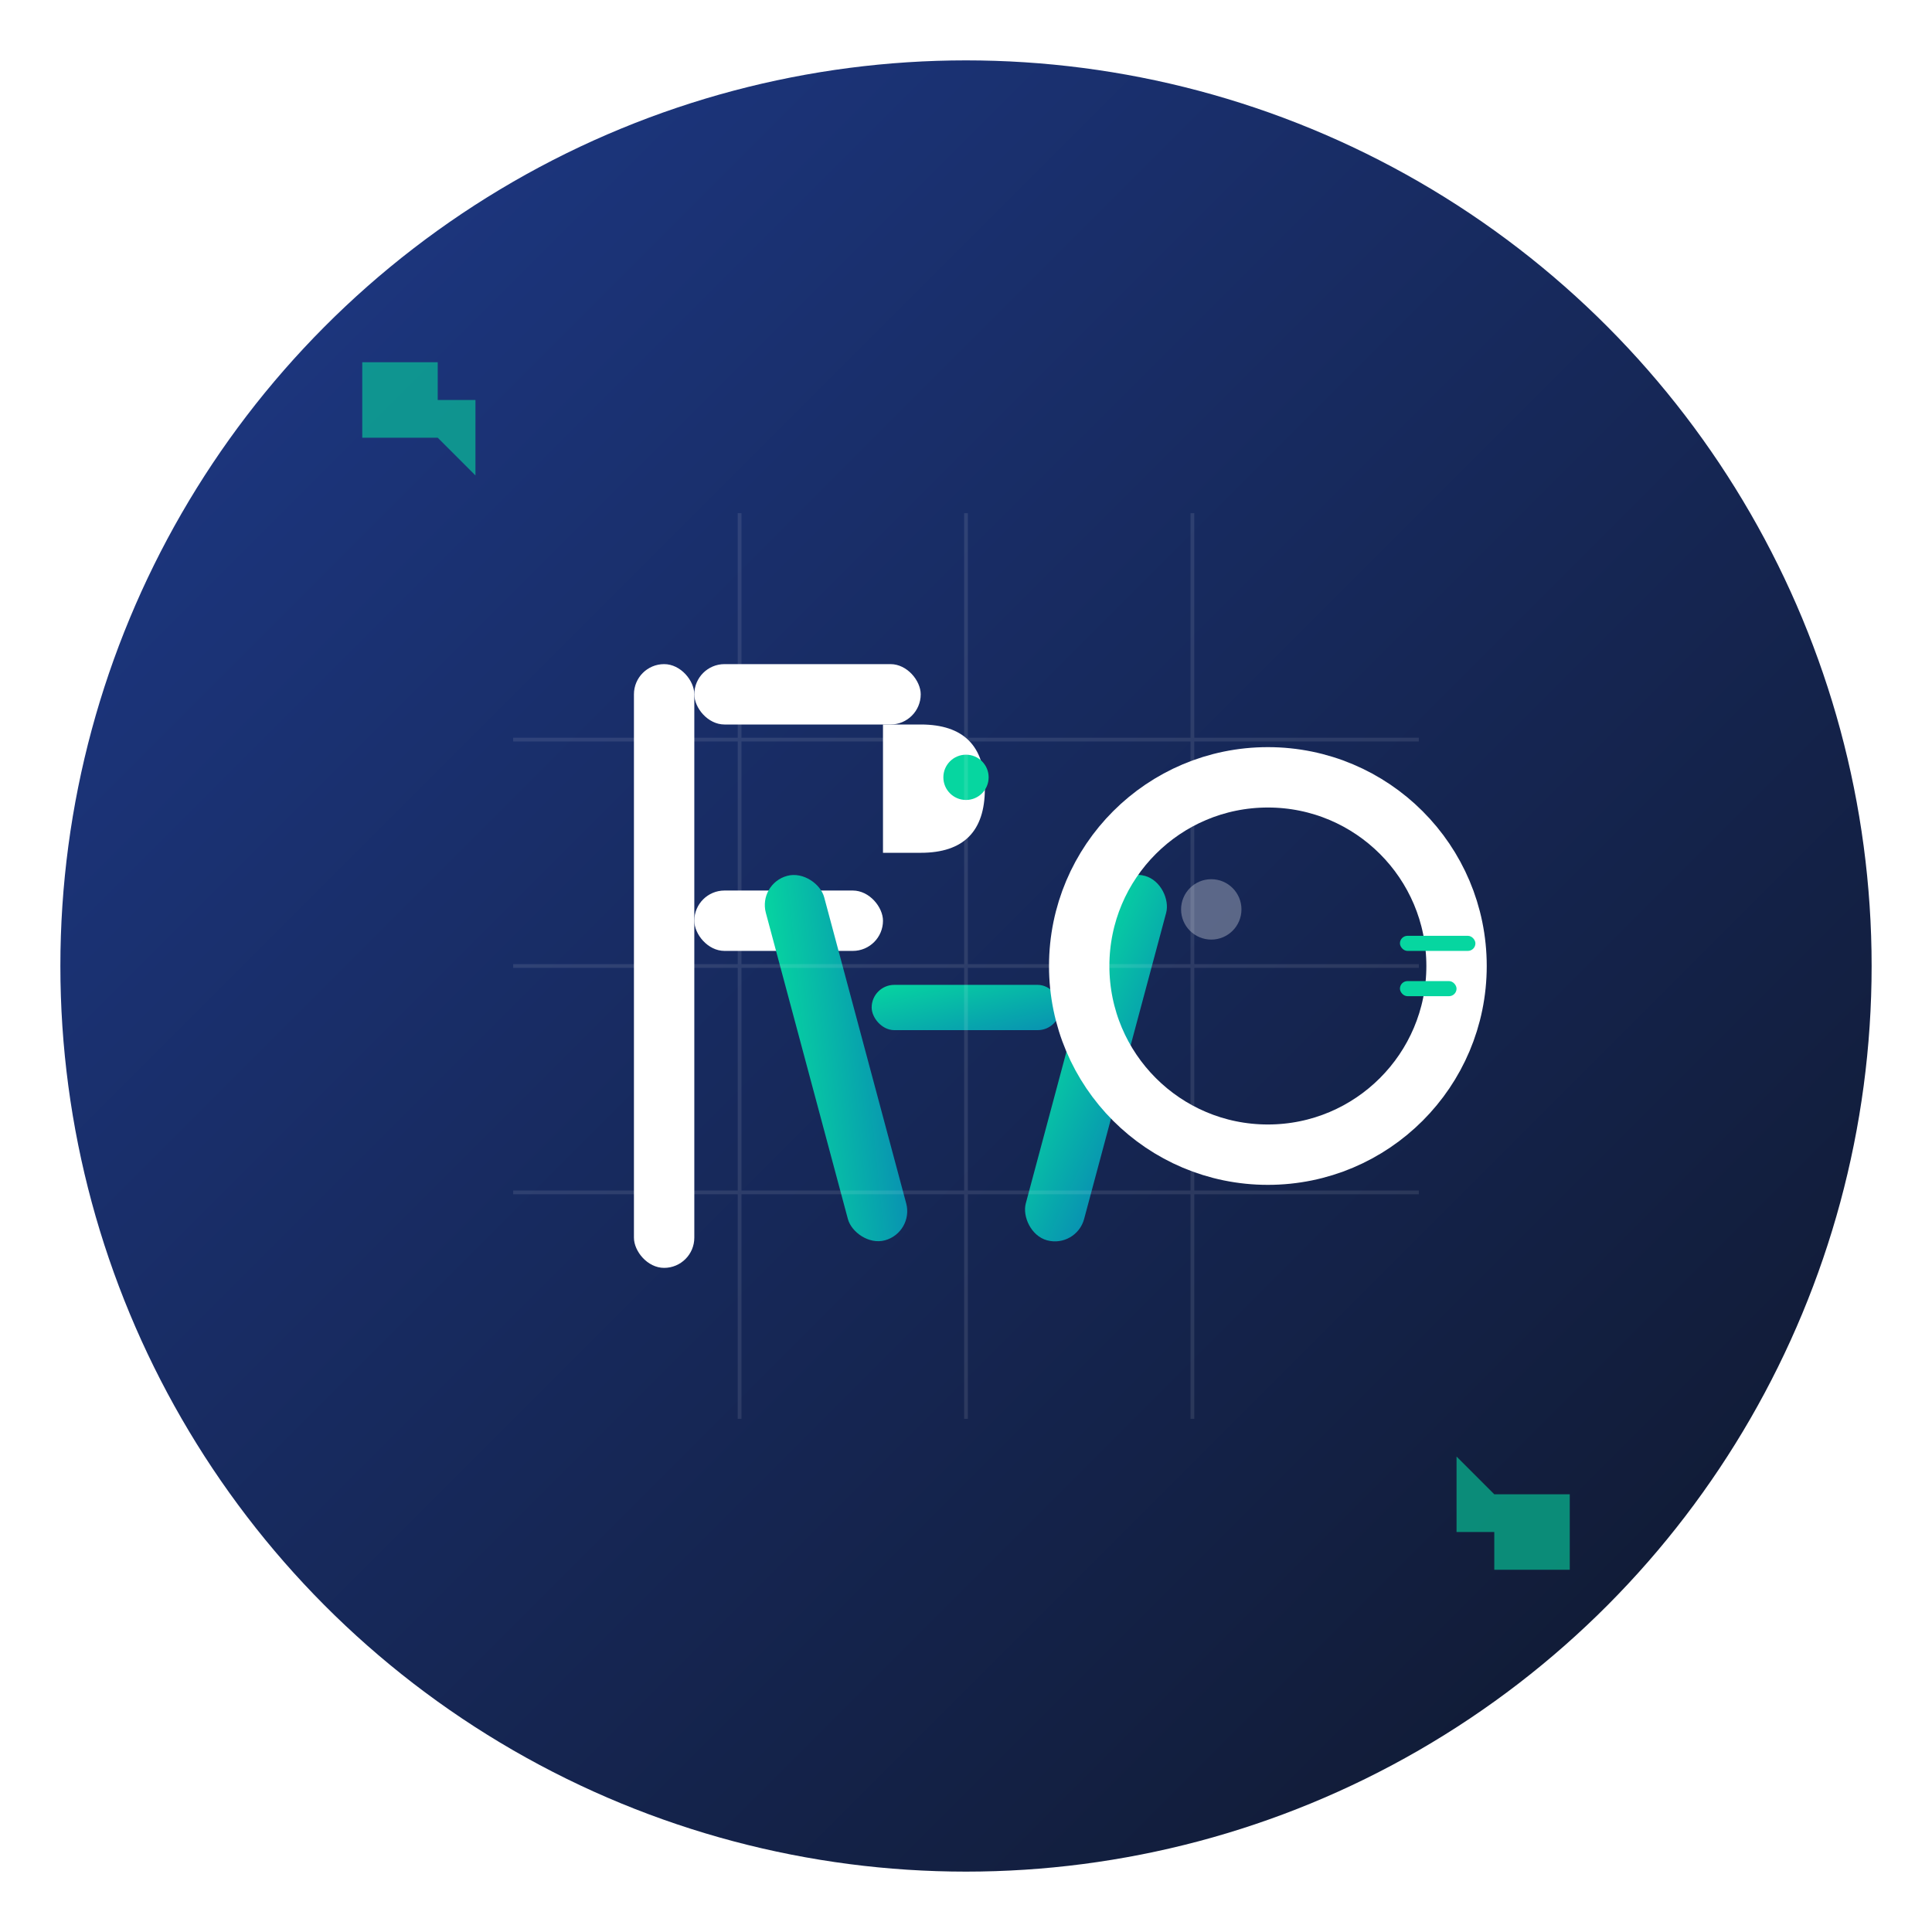 <svg viewBox="0 0 512 512" xmlns="http://www.w3.org/2000/svg">
  <defs>
    <!-- Gradient definitions -->
    <linearGradient id="primaryGradient" x1="0%" y1="0%" x2="100%" y2="100%">
      <stop offset="0%" style="stop-color:#1e3a8a;stop-opacity:1" />
      <stop offset="100%" style="stop-color:#0f172a;stop-opacity:1" />
    </linearGradient>
    
    <linearGradient id="accentGradient" x1="0%" y1="0%" x2="100%" y2="100%">
      <stop offset="0%" style="stop-color:#06d6a0;stop-opacity:1" />
      <stop offset="100%" style="stop-color:#0891b2;stop-opacity:1" />
    </linearGradient>
    
    <!-- Subtle shadow filter -->
    <filter id="shadow" x="-20%" y="-20%" width="140%" height="140%">
      <feDropShadow dx="2" dy="4" stdDeviation="3" flood-opacity="0.2"/>
    </filter>
  </defs>
  
  <!-- Background circle with subtle depth -->
  <circle cx="256" cy="256" r="240" fill="url(#primaryGradient)" filter="url(#shadow)"/>
  
  <!-- Main monogram container -->
  <g transform="translate(256,256)">
    
    <!-- P - Left element with angle bracket inspiration -->
    <g transform="translate(-80,0)">
      <!-- P vertical line -->
      <rect x="-8" y="-80" width="16" height="160" rx="8" fill="white"/>
      <!-- P top horizontal -->
      <rect x="8" y="-80" width="60" height="16" rx="8" fill="white"/>
      <!-- P middle horizontal -->
      <rect x="8" y="-20" width="50" height="16" rx="8" fill="white"/>
      <!-- P curved connection (top right) -->
      <path d="M 68 -64 Q 85 -64 85 -47 Q 85 -30 68 -30 L 58 -30 L 58 -64 Z" fill="white"/>
    </g>
    
    <!-- A - Center element with geometric design -->
    <g transform="translate(0,10)">
      <!-- A left diagonal -->
      <rect x="-45" y="-45" width="16" height="100" rx="8" fill="url(#accentGradient)" transform="rotate(-15)"/>
      <!-- A right diagonal -->
      <rect x="29" y="-45" width="16" height="100" rx="8" fill="url(#accentGradient)" transform="rotate(15)"/>
      <!-- A crossbar -->
      <rect x="-25" y="-5" width="50" height="12" rx="6" fill="url(#accentGradient)"/>
      <!-- Subtle tech accent - cursor dot -->
      <circle cx="0" cy="-60" r="6" fill="#06d6a0"/>
    </g>
    
    <!-- O - Right element with code bracket styling -->
    <g transform="translate(80,0)">
      <!-- O main circle -->
      <circle cx="0" cy="0" r="50" stroke="white" stroke-width="16" fill="none"/>
      <!-- Inner highlight for depth -->
      <circle cx="-15" cy="-15" r="8" fill="rgba(255,255,255,0.3)"/>
      <!-- Code-style accent -->
      <rect x="35" y="-8" width="20" height="4" rx="2" fill="#06d6a0"/>
      <rect x="35" y="4" width="15" height="4" rx="2" fill="#06d6a0"/>
    </g>
    
    <!-- Subtle grid pattern overlay for frontend feel -->
    <g opacity="0.1">
      <line x1="-120" y1="-60" x2="120" y2="-60" stroke="white" stroke-width="1"/>
      <line x1="-120" y1="0" x2="120" y2="0" stroke="white" stroke-width="1"/>
      <line x1="-120" y1="60" x2="120" y2="60" stroke="white" stroke-width="1"/>
      <line x1="-60" y1="-120" x2="-60" y2="120" stroke="white" stroke-width="1"/>
      <line x1="0" y1="-120" x2="0" y2="120" stroke="white" stroke-width="1"/>
      <line x1="60" y1="-120" x2="60" y2="120" stroke="white" stroke-width="1"/>
    </g>
    
    <!-- Corner brackets for code reference -->
    <g opacity="0.6" fill="#06d6a0">
      <!-- Top left bracket -->
      <path d="M -160 -160 L -140 -160 L -140 -140 L -160 -140 Z M -150 -150 L -130 -150 L -130 -130"/>
      <!-- Bottom right bracket -->
      <path d="M 160 160 L 140 160 L 140 140 L 160 140 Z M 150 150 L 130 150 L 130 130"/>
    </g>
  </g>
</svg>